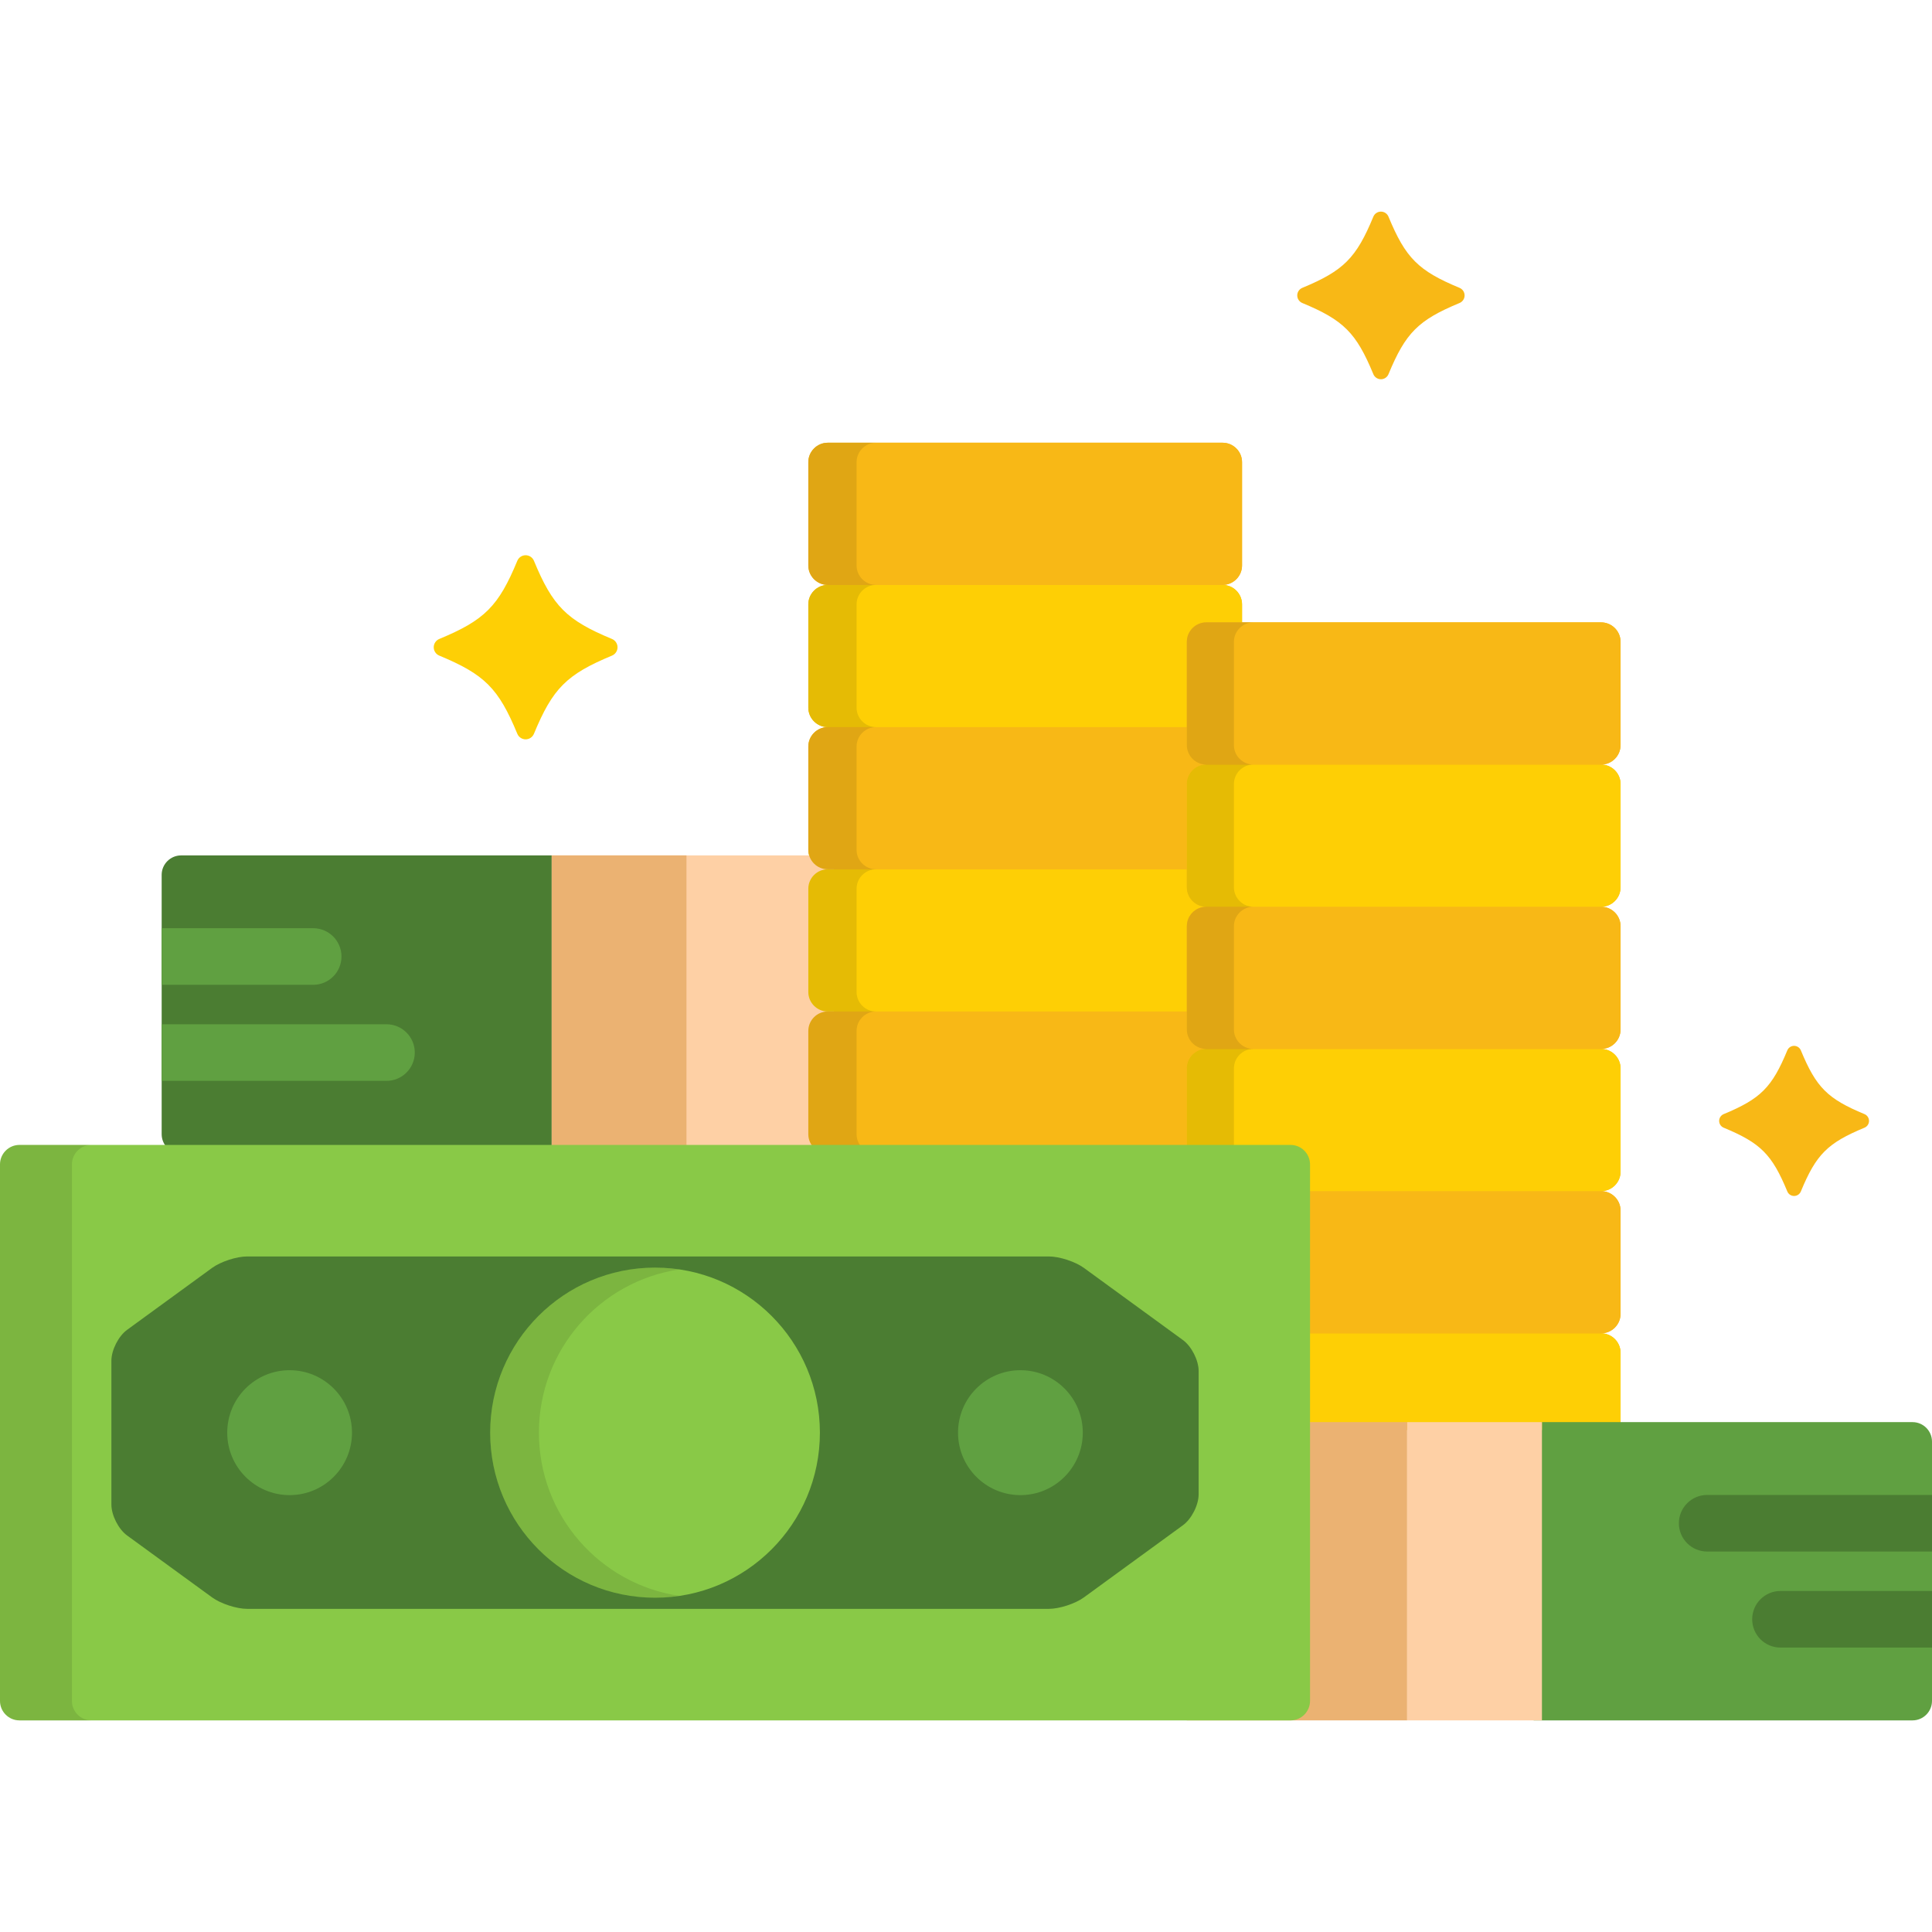 <?xml version="1.0" encoding="UTF-8"?> <svg xmlns="http://www.w3.org/2000/svg" xmlns:xlink="http://www.w3.org/1999/xlink" version="1.1" id="Capa_1" x="0px" y="0px" viewBox="0 0 512 512" style="enable-background:new 0 0 512 512;" xml:space="preserve"> <path style="fill:#F8B816;" d="M329.155,149.852v-27.367c0-2.836-2.318-5.157-5.151-5.157H219.363c-2.833,0-5.151,2.321-5.151,5.157 v27.367c0,2.836,2.318,5.157,5.151,5.157c-2.833,0-5.151,2.321-5.151,5.157v27.368c0,2.836,2.318,5.157,5.151,5.157 c-2.833,0-5.151,2.321-5.151,5.157v27.368c0,2.836,2.318,5.157,5.151,5.157c-2.833,0-5.151,2.32-5.151,5.157v27.367 c0,2.836,2.318,5.157,5.151,5.157c-2.833,0-5.151,2.321-5.151,5.157v27.368c0,2.836,2.318,5.157,5.151,5.157h104.641 c2.833,0,5.151-2.32,5.151-5.157v-27.368c0-2.836-2.318-5.157-5.151-5.157c2.833,0,5.151-2.32,5.151-5.157v-27.367 c0-2.836-2.318-5.157-5.151-5.157c2.833,0,5.151-2.321,5.151-5.157v-27.368c0-2.836-2.318-5.157-5.151-5.157 c2.833,0,5.151-2.321,5.151-5.157v-27.368c0-2.836-2.318-5.157-5.151-5.157C326.837,155.007,329.155,152.688,329.155,149.852z"></path> <path style="fill:#4B7D32;" d="M146.213,226.691h-98.22c-2.833,0-5.151,2.32-5.151,5.156v68.728c0,2.836,2.318,5.157,5.151,5.157 h98.22V226.691z"></path> <rect x="146.21" y="226.689" style="fill:#FED0A5;" width="74.79" height="79.04"></rect> <rect x="146.21" y="226.689" style="fill:#EBB272;" width="35.711" height="79.04"></rect> <g> <path style="fill:#60A041;" d="M102.421,271.439H42.843v15h59.578c4.142,0,7.5-3.358,7.5-7.5 C109.921,274.796,106.563,271.439,102.421,271.439z"></path> <path style="fill:#60A041;" d="M82.995,245.985H42.843v15h40.152c4.142,0,7.5-3.358,7.5-7.5 C90.495,249.343,87.137,245.985,82.995,245.985z"></path> </g> <path style="fill:#F8B816;" d="M329.155,300.577c0,2.836-2.318,5.157-5.151,5.157H219.363c-2.833,0-5.151-2.32-5.151-5.157v-27.368 c0-2.836,2.318-5.157,5.151-5.157h104.641c2.833,0,5.151,2.321,5.151,5.157V300.577z"></path> <path style="fill:#FECF05;" d="M329.155,262.895c0,2.836-2.318,5.157-5.151,5.157H219.363c-2.833,0-5.151-2.32-5.151-5.157v-27.367 c0-2.836,2.318-5.157,5.151-5.157h104.641c2.833,0,5.151,2.32,5.151,5.157V262.895z"></path> <path style="fill:#F8B816;" d="M329.155,225.214c0,2.836-2.318,5.157-5.151,5.157H219.363c-2.833,0-5.151-2.321-5.151-5.157v-27.368 c0-2.836,2.318-5.157,5.151-5.157h104.641c2.833,0,5.151,2.321,5.151,5.157V225.214z"></path> <path style="fill:#FECF05;" d="M329.155,187.533c0,2.836-2.318,5.157-5.151,5.157H219.363c-2.833,0-5.151-2.321-5.151-5.157v-27.368 c0-2.836,2.318-5.157,5.151-5.157h104.641c2.833,0,5.151,2.321,5.151,5.157V187.533z"></path> <path style="fill:#F8B816;" d="M329.155,149.852c0,2.836-2.318,5.157-5.151,5.157H219.363c-2.833,0-5.151-2.32-5.151-5.157v-27.367 c0-2.836,2.318-5.157,5.151-5.157h104.641c2.833,0,5.151,2.321,5.151,5.157V149.852z"></path> <path style="opacity:0.1;enable-background:new ;" d="M227,300.577v-27.368c0-2.836,2.318-5.157,5.151-5.157 c-2.833,0-5.151-2.32-5.151-5.157v-27.367c0-2.836,2.318-5.157,5.151-5.157c-2.833,0-5.151-2.321-5.151-5.157v-27.368 c0-2.836,2.318-5.157,5.151-5.157c-2.833,0-5.151-2.321-5.151-5.157v-27.368c0-2.836,2.318-5.157,5.151-5.157 c-2.833,0-5.151-2.32-5.151-5.157v-27.367c0-2.836,2.318-5.157,5.151-5.157h-12.788c-2.833,0-5.151,2.321-5.151,5.157v27.367 c0,2.836,2.318,5.157,5.151,5.157c-2.833,0-5.151,2.321-5.151,5.157v27.368c0,2.836,2.318,5.157,5.151,5.157 c-2.833,0-5.151,2.321-5.151,5.157v27.368c0,2.836,2.318,5.157,5.151,5.157c-2.833,0-5.151,2.32-5.151,5.157v27.367 c0,2.836,2.318,5.157,5.151,5.157c-2.833,0-5.151,2.321-5.151,5.157v27.368c0,2.836,2.318,5.157,5.151,5.157h12.788 C229.318,305.733,227,303.413,227,300.577z"></path> <path style="fill:#F8B816;" d="M429.469,197.462v-27.368c0-2.836-2.318-5.157-5.151-5.157H319.676c-2.833,0-5.151,2.321-5.151,5.157 v27.368c0,2.836,2.318,5.157,5.151,5.157c-2.833,0-5.151,2.32-5.151,5.157v27.367c0,2.836,2.318,5.157,5.151,5.157 c-2.833,0-5.151,2.32-5.151,5.156v27.368c0,2.836,2.318,5.157,5.151,5.157c-2.833,0-5.151,2.321-5.151,5.157v27.368 c0,2.836,2.318,5.157,5.151,5.157c-2.833,0-5.151,2.32-5.151,5.157v27.368c0,2.836,2.318,5.157,5.151,5.157 c-2.833,0-5.151,2.32-5.151,5.157v20.459h114.943V358.5c0-2.836-2.318-5.157-5.151-5.157c2.833,0,5.151-2.321,5.151-5.157v-27.368 c0-2.836-2.318-5.157-5.151-5.157c2.833,0,5.151-2.32,5.151-5.157v-27.368c0-2.836-2.318-5.157-5.151-5.157 c2.833,0,5.151-2.32,5.151-5.157v-27.368c0-2.836-2.318-5.156-5.151-5.156c2.833,0,5.151-2.321,5.151-5.157v-27.367 c0-2.836-2.318-5.157-5.151-5.157C427.151,202.618,429.469,200.298,429.469,197.462z"></path> <path style="fill:#FECF05;" d="M429.469,378.959V358.5c0-2.836-2.318-5.157-5.151-5.157H319.676c-2.833,0-5.151,2.32-5.151,5.157 v20.459L429.469,378.959L429.469,378.959z"></path> <path style="fill:#F8B816;" d="M429.469,348.186c0,2.836-2.318,5.157-5.151,5.157H319.676c-2.833,0-5.151-2.321-5.151-5.157v-27.368 c0-2.836,2.318-5.157,5.151-5.157h104.642c2.833,0,5.151,2.32,5.151,5.157V348.186z"></path> <path style="fill:#FECF05;" d="M429.469,310.505c0,2.836-2.318,5.157-5.151,5.157H319.676c-2.833,0-5.151-2.32-5.151-5.157v-27.368 c0-2.836,2.318-5.157,5.151-5.157h104.642c2.833,0,5.151,2.321,5.151,5.157V310.505z"></path> <path style="fill:#F8B816;" d="M429.469,272.824c0,2.836-2.318,5.157-5.151,5.157H319.676c-2.833,0-5.151-2.32-5.151-5.157v-27.368 c0-2.836,2.318-5.156,5.151-5.156h104.642c2.833,0,5.151,2.32,5.151,5.156V272.824z"></path> <path style="fill:#FECF05;" d="M429.469,235.143c0,2.836-2.318,5.157-5.151,5.157H319.676c-2.833,0-5.151-2.321-5.151-5.157v-27.367 c0-2.836,2.318-5.157,5.151-5.157h104.642c2.833,0,5.151,2.32,5.151,5.157V235.143z"></path> <path style="fill:#F8B816;" d="M429.469,197.462c0,2.836-2.318,5.157-5.151,5.157H319.676c-2.833,0-5.151-2.321-5.151-5.157v-27.368 c0-2.836,2.318-5.157,5.151-5.157h104.642c2.833,0,5.151,2.321,5.151,5.157V197.462z"></path> <path style="opacity:0.1;enable-background:new ;" d="M332.151,353.342c-2.833,0-5.151-2.321-5.151-5.157v-27.368 c0-2.836,2.318-5.157,5.151-5.157c-2.833,0-5.151-2.32-5.151-5.157v-27.368c0-2.836,2.318-5.157,5.151-5.157 c-2.833,0-5.151-2.32-5.151-5.157v-27.368c0-2.836,2.318-5.156,5.151-5.156c-2.833,0-5.151-2.321-5.151-5.157v-27.367 c0-2.836,2.318-5.157,5.151-5.157c-2.833,0-5.151-2.321-5.151-5.157v-27.368c0-2.836,2.318-5.157,5.151-5.157h-12.475 c-2.833,0-5.151,2.321-5.151,5.157v27.368c0,2.836,2.318,5.157,5.151,5.157c-2.833,0-5.151,2.32-5.151,5.157v27.367 c0,2.836,2.318,5.157,5.151,5.157c-2.833,0-5.151,2.32-5.151,5.156v27.368c0,2.836,2.318,5.157,5.151,5.157 c-2.833,0-5.151,2.321-5.151,5.157v27.368c0,2.836,2.318,5.157,5.151,5.157c-2.833,0-5.151,2.32-5.151,5.157v27.368 c0,2.836,2.318,5.157,5.151,5.157c-2.833,0-5.151,2.32-5.151,5.157v20.459H327V358.5C327,355.664,329.318,353.342,332.151,353.342z"></path> <g> <path style="fill:#F8B816;" d="M365.959,100.504c-0.878,0-1.67-0.53-2.007-1.342c-4.535-10.968-7.878-14.317-18.827-18.861 c-0.811-0.337-1.341-1.13-1.341-2.009c0-0.88,0.53-1.673,1.341-2.01c10.949-4.544,14.291-7.893,18.827-18.86 c0.337-0.813,1.129-1.342,2.007-1.342s1.67,0.53,2.006,1.342c4.535,10.968,7.879,14.316,18.828,18.86 c0.81,0.336,1.34,1.13,1.34,2.01c0,0.879-0.529,1.672-1.34,2.009c-10.95,4.544-14.293,7.892-18.828,18.861 C367.629,99.974,366.837,100.504,365.959,100.504z"></path> <path style="fill:#F8B816;" d="M475.451,316.945c-0.787,0-1.496-0.475-1.797-1.203c-4.062-9.822-7.055-12.821-16.861-16.89 c-0.727-0.302-1.201-1.013-1.201-1.8s0.475-1.498,1.201-1.8c9.806-4.069,12.799-7.067,16.861-16.89 c0.301-0.727,1.01-1.202,1.797-1.202c0.786,0,1.495,0.475,1.796,1.202c4.062,9.823,7.055,12.821,16.862,16.89 c0.727,0.302,1.2,1.013,1.2,1.8s-0.474,1.498-1.2,1.8c-9.807,4.069-12.8,7.068-16.862,16.89 C476.946,316.47,476.236,316.945,475.451,316.945z"></path> </g> <path style="fill:#FECF05;" d="M139.297,195.934c-0.964,0-1.833-0.583-2.203-1.475c-4.982-12.045-8.652-15.723-20.678-20.714 c-0.891-0.369-1.473-1.241-1.473-2.207s0.581-1.837,1.473-2.207c12.026-4.991,15.697-8.668,20.678-20.714 c0.37-0.893,1.239-1.474,2.203-1.474s1.834,0.581,2.203,1.474c4.981,12.046,8.653,15.723,20.678,20.714 c0.891,0.37,1.473,1.241,1.473,2.207s-0.582,1.838-1.473,2.207c-12.025,4.991-15.697,8.669-20.678,20.714 C141.131,195.352,140.261,195.934,139.297,195.934z"></path> <path style="fill:#60A041;" d="M506.849,376.878h-98.22v2.081h-2.199v76.96h100.419c2.833,0,5.151-2.32,5.151-5.157v-68.728 C512,379.199,509.682,376.878,506.849,376.878z"></path> <rect x="314.52" y="376.88" style="fill:#EBB272;" width="58.39" height="79.04"></rect> <rect x="372.92" y="376.88" style="fill:#FED0A5;" width="35.711" height="79.04"></rect> <g> <path style="fill:#4B7D32;" d="M512,396.174h-59.579c-4.142,0-7.5,3.358-7.5,7.5s3.358,7.5,7.5,7.5H512V396.174z"></path> <path style="fill:#4B7D32;" d="M512,421.625h-40.153c-4.142,0-7.5,3.358-7.5,7.5s3.358,7.5,7.5,7.5H512V421.625z"></path> </g> <path style="fill:#89C947;" d="M347.171,450.763c0,2.836-2.318,5.157-5.151,5.157H5.151C2.318,455.92,0,453.6,0,450.763V308.574 c0-2.836,2.318-5.157,5.151-5.157H342.02c2.833,0,5.151,2.32,5.151,5.157V450.763z"></path> <path style="opacity:0.1;enable-background:new ;" d="M19.059,450.763V308.574c0-2.836,2.318-5.157,5.151-5.157H5.151 c-2.833,0-5.151,2.32-5.151,5.157v142.189c0,2.836,2.318,5.157,5.151,5.157H24.21C21.376,455.919,19.059,453.599,19.059,450.763z"></path> <path style="fill:#4B7D32;" d="M65.527,332.971c-2.833,0-7.025,1.365-9.316,3.034l-22.525,16.411 c-2.291,1.669-4.165,5.354-4.165,8.191v38.122c0,2.836,1.874,6.522,4.165,8.191l22.525,16.411c2.291,1.668,6.483,3.034,9.316,3.034 h212.4c2.833,0,7.025-1.366,9.316-3.035l26.242-19.119c2.291-1.669,4.165-5.355,4.165-8.191v-32.703 c0-2.836-1.874-6.522-4.165-8.191l-26.242-19.119c-2.291-1.669-6.483-3.034-9.316-3.034h-212.4V332.971z"></path> <ellipse style="fill:#89C947;" cx="173.59" cy="379.67" rx="43.692" ry="43.741"></ellipse> <path style="opacity:0.1;enable-background:new ;" d="M142.816,379.668c0-21.936,16.129-40.098,37.162-43.253 c-2.086-0.315-4.219-0.488-6.393-0.488c-24.13,0-43.691,19.584-43.691,43.741c0,24.158,19.561,43.741,43.691,43.741 c2.175,0,4.307-0.173,6.394-0.488C158.946,419.766,142.816,401.604,142.816,379.668z"></path> <g> <ellipse style="fill:#60A041;" cx="76.75" cy="379.67" rx="16.532" ry="16.551"></ellipse> <ellipse style="fill:#60A041;" cx="270.42" cy="379.67" rx="16.532" ry="16.551"></ellipse> </g> <g> </g> <g> </g> <g> </g> <g> </g> <g> </g> <g> </g> <g> </g> <g> </g> <g> </g> <g> </g> <g> </g> <g> </g> <g> </g> <g> </g> <g> </g> </svg> 